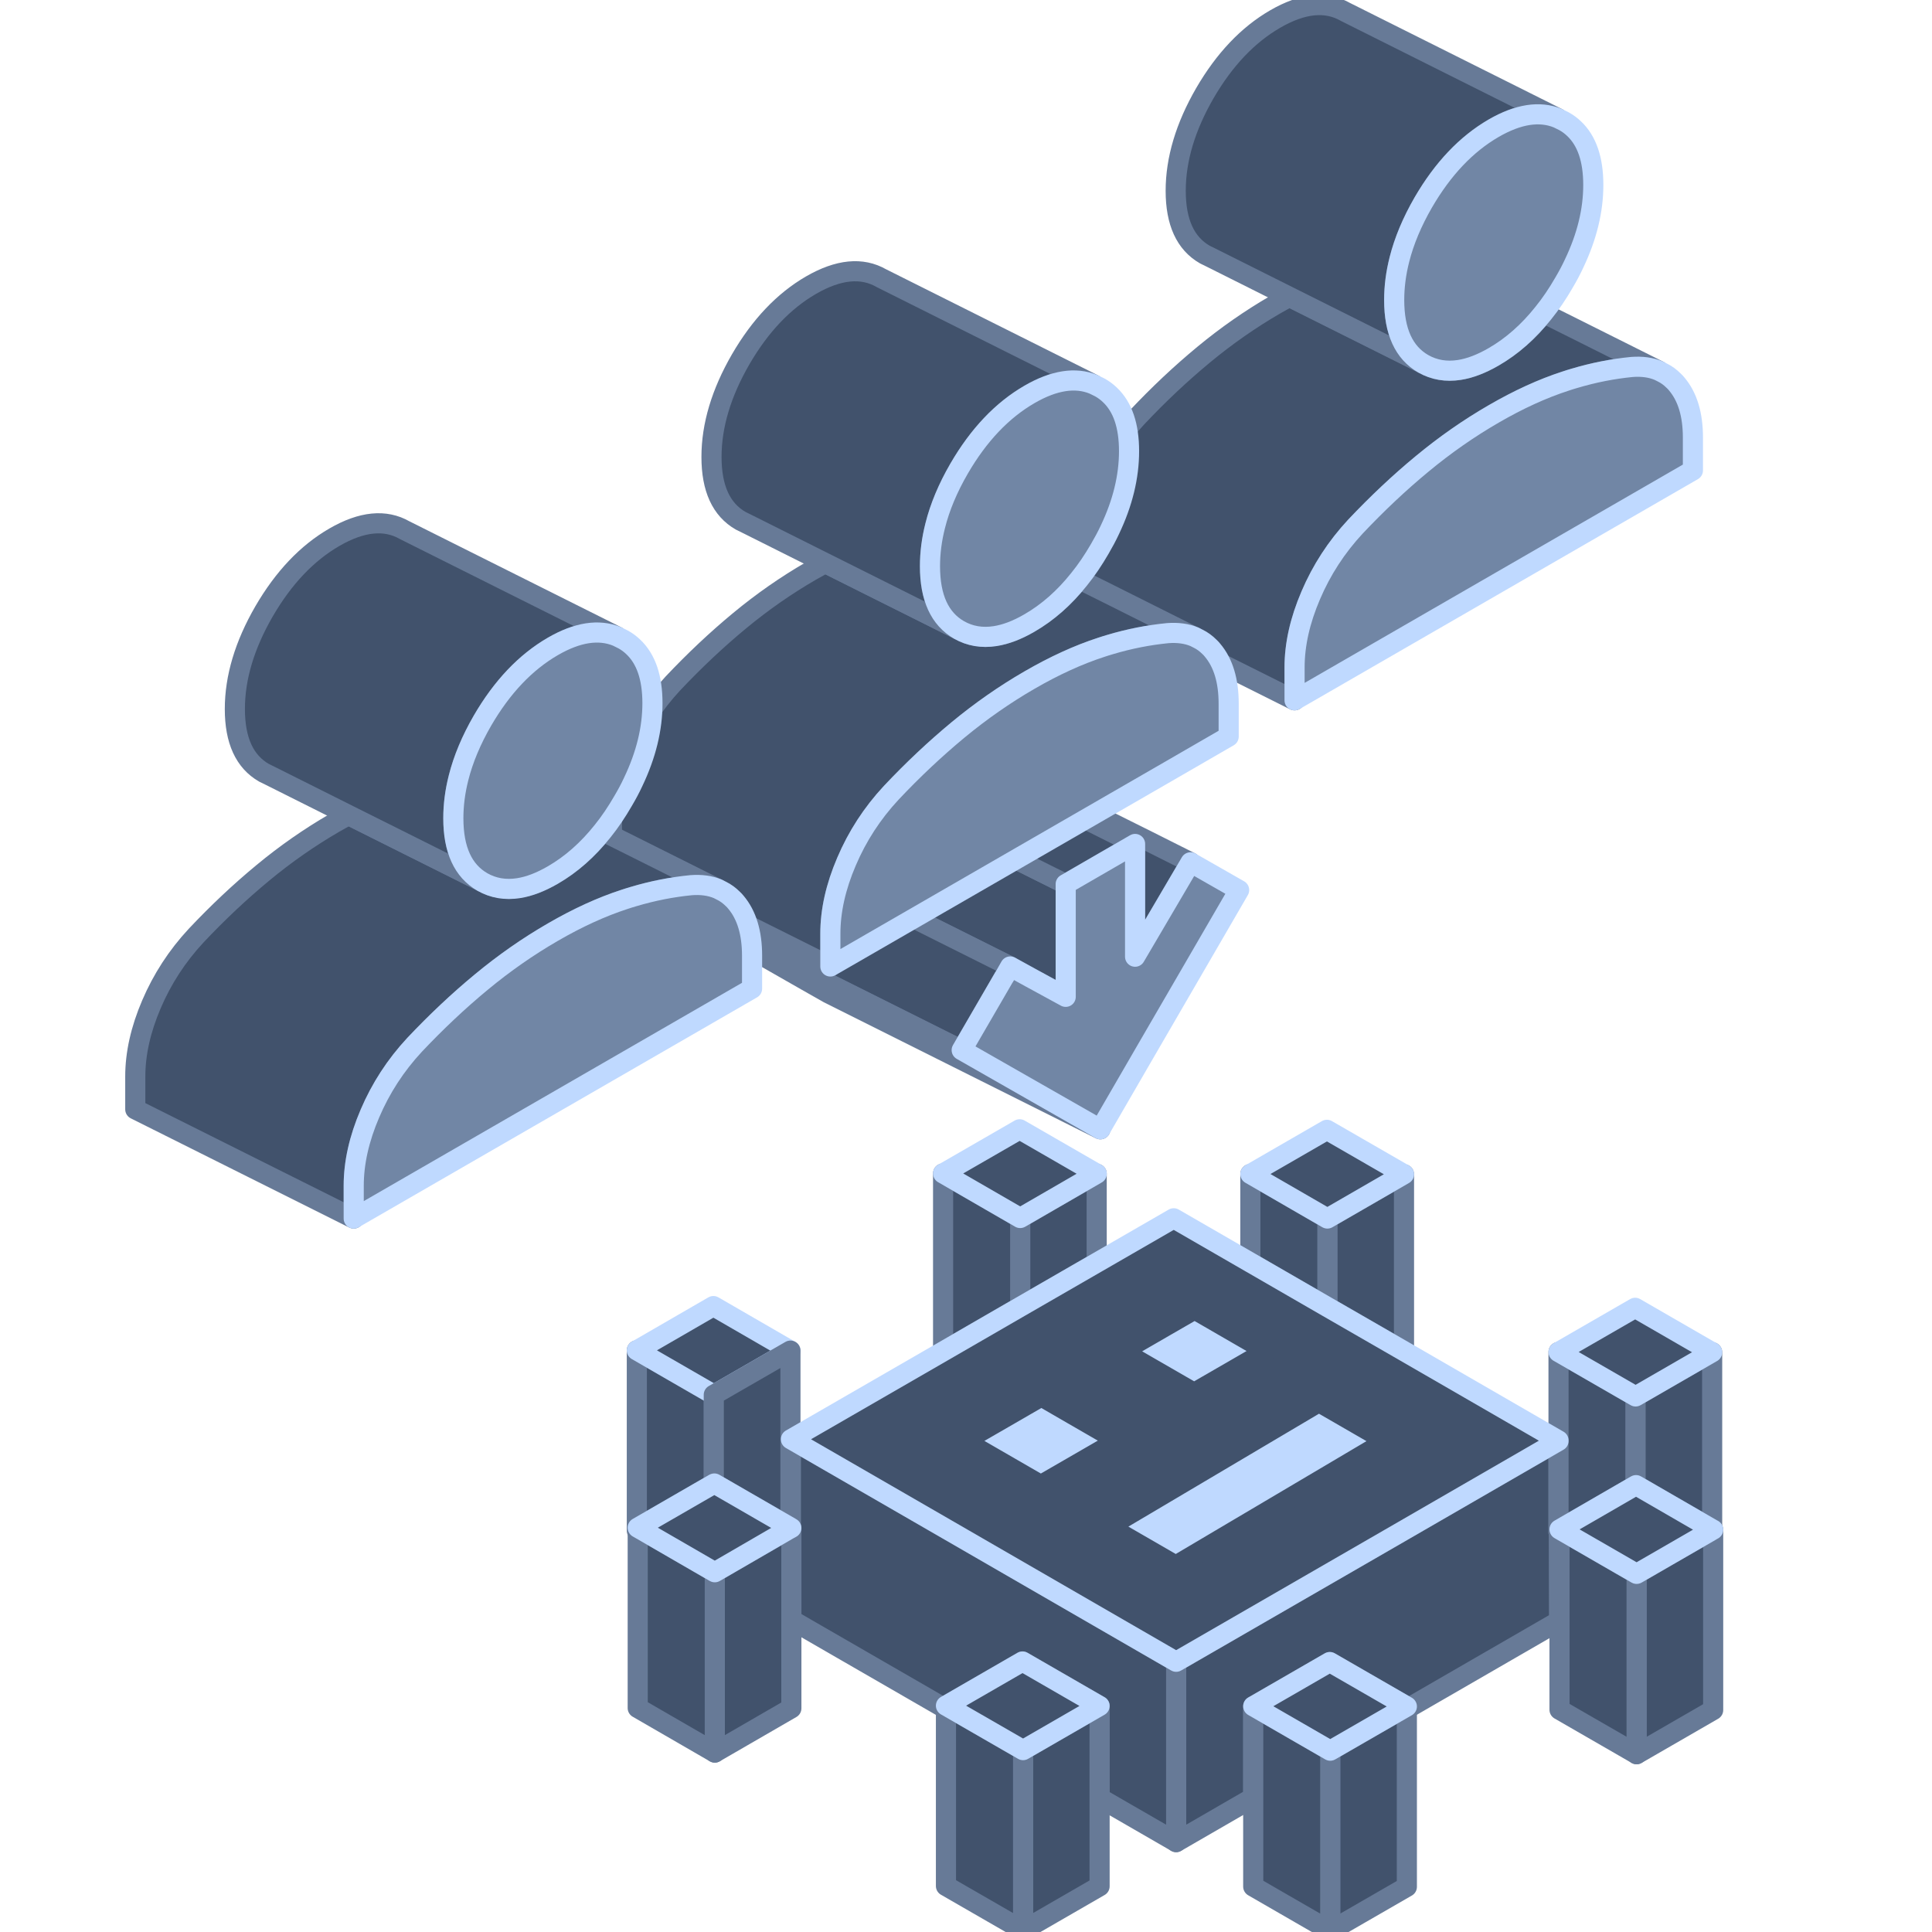 <svg width="48" height="48" viewBox="0 0 48 48" fill="none" xmlns="http://www.w3.org/2000/svg">
<g clip-path="url(#clip0_63_75237)">
<g clip-path="url(#clip1_63_75237)">
<path d="M34.882 29.175V33.57L32.977 32.472V30.275L34.882 29.175Z" fill="#41526C" stroke="#677A97" stroke-width="0.5" stroke-linecap="round" stroke-linejoin="round"/>
<path d="M32.978 30.274V32.472L31.065 31.368V29.168L32.978 30.274Z" fill="#41526C" stroke="#677A97" stroke-width="0.5" stroke-linecap="round" stroke-linejoin="round"/>
<path d="M27.247 29.161V31.372L25.346 32.47V30.261L27.247 29.161Z" fill="#41526C" stroke="#677A97" stroke-width="0.5" stroke-linecap="round" stroke-linejoin="round"/>
<path d="M25.346 30.261V32.469L23.431 33.576V29.154L25.346 30.261Z" fill="#41526C" stroke="#677A97" stroke-width="0.5" stroke-linecap="round" stroke-linejoin="round"/>
<path d="M42.563 38.005V42.485L40.661 43.583V39.102L42.489 38.047L42.538 38.018L42.563 38.005Z" fill="#41526C" stroke="#677A97" stroke-width="0.5" stroke-linecap="round" stroke-linejoin="round"/>
<path d="M17.735 34.653V36.864L15.844 37.955V38.042L15.822 38.029V33.549L17.735 34.653Z" fill="#41526C" stroke="#677A97" stroke-width="0.5" stroke-linecap="round" stroke-linejoin="round"/>
<path d="M34.953 42.458V42.398L33.038 41.293L31.136 42.391V44.66L29.221 45.767V41.287L34.855 38.034L38.721 35.801V38.07L38.728 38.074L38.734 40.274L34.953 42.458Z" fill="#41526C" stroke="#677A97" stroke-width="0.5" stroke-linecap="round" stroke-linejoin="round"/>
<path d="M40.636 34.694V36.905L38.746 37.998V38.083L38.728 38.074L38.721 38.07V33.59L40.636 34.694Z" fill="#41526C" stroke="#677A97" stroke-width="0.5" stroke-linecap="round" stroke-linejoin="round"/>
<path d="M25.333 28.057L23.431 29.154L25.346 30.261L27.248 29.161L25.333 28.057ZM32.967 28.07L31.065 29.168L32.978 30.274L34.882 29.174L32.967 28.07Z" fill="#41526C" stroke="#BFD9FF" stroke-width="0.5" stroke-linecap="round" stroke-linejoin="round"/>
<path d="M42.538 33.596V37.991L40.647 36.898L40.636 36.904V34.693L42.538 33.596Z" fill="#41526C" stroke="#677A97" stroke-width="0.5" stroke-linecap="round" stroke-linejoin="round"/>
<path d="M29.221 41.286V45.766L27.32 44.669V42.384L25.404 41.279L23.503 42.377V42.462L19.661 40.245V37.962L19.65 37.955V35.758L23.53 37.998L29.221 41.286Z" fill="#41526C" stroke="#677A97" stroke-width="0.5" stroke-linecap="round" stroke-linejoin="round"/>
<path d="M19.661 37.962V42.442L17.759 43.542V39.062L19.585 38.005L19.639 37.975L19.65 37.969L19.661 37.962Z" fill="#41526C" stroke="#677A97" stroke-width="0.5" stroke-linecap="round" stroke-linejoin="round"/>
<path d="M17.759 39.062V43.542L15.844 42.435V37.955L15.898 37.986L17.734 39.048L17.759 39.062Z" fill="#41526C" stroke="#677A97" stroke-width="0.5" stroke-linecap="round" stroke-linejoin="round"/>
<path d="M42.538 33.596L40.636 34.694L38.721 33.59L40.625 32.492L42.538 33.596Z" fill="#41526C" stroke="#BFD9FF" stroke-width="0.5" stroke-linecap="round" stroke-linejoin="round"/>
<path d="M19.639 33.556L17.735 34.653L15.822 33.549L17.724 32.449L19.639 33.556Z" fill="#41526C" stroke="#BFD9FF" stroke-width="0.5" stroke-linecap="round" stroke-linejoin="round"/>
<path d="M19.638 33.556V37.948L17.748 36.857L17.734 36.864V34.653L19.638 33.556Z" fill="#41526C" stroke="#677A97" stroke-width="0.5" stroke-linecap="round" stroke-linejoin="round"/>
<path d="M40.661 39.102V43.582L38.746 42.478V37.998L38.795 38.027L40.636 39.089L40.661 39.102Z" fill="#41526C" stroke="#677A97" stroke-width="0.5" stroke-linecap="round" stroke-linejoin="round"/>
<path d="M42.563 38.004L42.538 38.017L42.489 38.047L40.661 39.102L40.636 39.088L38.795 38.026L38.746 37.997L40.636 36.904L40.647 36.898L42.538 37.991L42.563 38.004Z" fill="#41526C" stroke="#BFD9FF" stroke-width="0.5" stroke-linecap="round" stroke-linejoin="round"/>
<path d="M34.953 42.398V46.877L33.049 47.975V43.495L34.953 42.398Z" fill="#41526C" stroke="#677A97" stroke-width="0.5" stroke-linecap="round" stroke-linejoin="round"/>
<path d="M33.049 43.495V47.975L31.136 46.871V42.391L33.049 43.495Z" fill="#41526C" stroke="#677A97" stroke-width="0.5" stroke-linecap="round" stroke-linejoin="round"/>
<path d="M27.319 42.384V46.864L25.418 47.961V43.481L27.319 42.384Z" fill="#41526C" stroke="#677A97" stroke-width="0.5" stroke-linecap="round" stroke-linejoin="round"/>
<path d="M25.418 43.481V47.961L23.502 46.857V42.377L25.418 43.481Z" fill="#41526C" stroke="#677A97" stroke-width="0.5" stroke-linecap="round" stroke-linejoin="round"/>
<path d="M19.661 37.962L19.649 37.968L19.638 37.975L19.584 38.004L17.759 39.062L17.734 39.048L15.898 37.986L15.844 37.955L17.734 36.864L17.748 36.857L19.638 37.948L19.649 37.955L19.661 37.962Z" fill="#41526C" stroke="#BFD9FF" stroke-width="0.5" stroke-linecap="round" stroke-linejoin="round"/>
<path d="M38.721 35.787V35.8L34.855 38.034L29.221 41.286L23.53 37.998L19.65 35.758L23.431 33.576L25.346 32.469L27.248 31.372L29.161 30.268L31.065 31.367L32.978 32.472L34.882 33.569L38.721 35.787Z" fill="#41526C" stroke="#BFD9FF" stroke-width="0.5" stroke-linecap="round" stroke-linejoin="round"/>
<path d="M23.96 35.797V35.8L24.733 36.247L25.86 36.898L26.999 36.24L27.775 35.792L27.018 35.355L26.635 35.134L26.255 34.914L25.872 34.693L25.491 34.913L25.109 35.134L24.728 35.354L23.96 35.797Z" fill="#BFD9FF" stroke="#41526C" stroke-width="0.5" stroke-linecap="round" stroke-linejoin="round"/>
<path d="M27.539 37.931L29.213 38.898L34.445 35.802L32.768 34.834L27.539 37.931Z" fill="#BFD9FF" stroke="#41526C" stroke-width="0.5" stroke-linecap="round" stroke-linejoin="round"/>
<path d="M34.953 42.397L33.049 43.495L31.136 42.391L33.038 41.293L34.953 42.397Z" fill="#41526C" stroke="#BFD9FF" stroke-width="0.5" stroke-linecap="round" stroke-linejoin="round"/>
<path d="M27.319 42.384L25.418 43.481L23.502 42.377L25.404 41.279L27.319 42.384Z" fill="#41526C" stroke="#BFD9FF" stroke-width="0.5" stroke-linecap="round" stroke-linejoin="round"/>
<path d="M27.879 33.572V33.574L28.607 33.995L29.668 34.607L30.74 33.988L31.47 33.566L30.758 33.155L30.398 32.947L30.04 32.74L29.679 32.532L29.321 32.739L28.96 32.947L28.602 33.154L27.879 33.572Z" fill="#BFD9FF" stroke="#41526C" stroke-width="0.5" stroke-linecap="round" stroke-linejoin="round"/>
</g>
<path d="M28.2 23.769V20.968L26.977 20.356L25.345 19.542L24.058 18.896L23.96 18.849L22.716 18.224L22.821 18.045L24.206 18.738L25.494 19.38L27.193 20.231L28.521 20.893L29.579 21.424L28.2 23.769Z" fill="#41526C" stroke="#677A97" stroke-width="0.5" stroke-linecap="round" stroke-linejoin="round"/>
<path d="M19.72 21.289L19.179 21.019L19.72 21.289Z" fill="#41526C"/>
<path d="M19.72 21.289L19.179 21.019" stroke="#677A97" stroke-width="0.5" stroke-linecap="round" stroke-linejoin="round"/>
<path d="M26.477 21.965V24.766L25.602 24.29L25.098 24.012L24.179 23.553L21.895 22.411L21.615 22.269L19.719 21.323V18.586L20.358 18.904L21.442 19.448L21.692 19.573H21.696L21.872 19.66L22.328 19.89L23.125 20.289L23.152 20.302L24.443 20.948L25.25 21.353L26.477 21.965Z" fill="#41526C" stroke="#677A97" stroke-width="0.5" stroke-linecap="round" stroke-linejoin="round"/>
<path d="M25.099 24.012L24.954 24.265L24.943 24.279L23.893 26.09L20.223 24.255L17.26 22.772L17.135 22.711L18.341 20.633L19.152 21.038L19.72 21.322L21.615 22.268L21.896 22.41L24.18 23.552L25.099 24.012Z" fill="#41526C" stroke="#677A97" stroke-width="0.5" stroke-linecap="round" stroke-linejoin="round"/>
<path d="M28.2 20.968L26.477 21.965L25.25 21.353L24.443 20.948L23.152 20.302L23.125 20.289L22.328 19.89L21.872 19.66L21.696 19.572H21.692L21.442 19.447L20.358 18.903L19.719 18.586L20.452 18.16L21.442 17.589L21.696 17.714L22.716 18.224L23.96 18.849L24.058 18.896L25.345 19.542L26.977 20.356L28.2 20.968Z" fill="#41526C" stroke="#677A97" stroke-width="0.5" stroke-linecap="round" stroke-linejoin="round"/>
<path d="M27.338 28.057L24.48 26.628L20.581 24.678L20.033 24.367L17.252 22.779L17.259 22.773L20.223 24.256L23.892 26.09L24.622 26.506L27.338 28.057Z" fill="#41526C" stroke="#677A97" stroke-width="0.5" stroke-linecap="round" stroke-linejoin="round"/>
<path d="M30.786 22.113L29.559 24.228L28.498 26.056L27.339 28.057L24.622 26.506L23.893 26.09L24.944 24.279L24.954 24.266L25.099 24.012L25.602 24.289L26.477 24.766V21.965L28.201 20.968V23.769L29.579 21.424L30.786 22.113Z" fill="#7186A5" stroke="#BFD9FF" stroke-width="0.5" stroke-linecap="round" stroke-linejoin="round"/>
<path d="M41.21 9.209C41.018 9.128 40.795 9.098 40.545 9.117C40.076 9.163 39.598 9.256 39.107 9.402C39.034 9.424 38.963 9.445 38.89 9.47C38.323 9.654 37.729 9.926 37.11 10.284C36.491 10.642 35.9 11.055 35.333 11.524C34.765 11.994 34.215 12.512 33.677 13.082C33.202 13.592 32.833 14.162 32.565 14.791C32.296 15.418 32.163 16.015 32.163 16.585V17.399L26.736 14.685V13.871C26.736 13.302 26.869 12.704 27.137 12.078C27.406 11.448 27.775 10.878 28.25 10.368C28.787 9.798 29.338 9.28 29.905 8.811C30.473 8.341 31.064 7.929 31.683 7.57C31.802 7.503 31.919 7.437 32.035 7.375L35.362 9.038C35.631 9.19 35.93 9.242 36.258 9.19C36.521 9.15 36.806 9.041 37.11 8.865C37.566 8.602 37.978 8.238 38.345 7.777L39.107 8.157L41.21 9.209Z" fill="#41526C" stroke="#677A97" stroke-width="0.5" stroke-linecap="round" stroke-linejoin="round"/>
<path d="M38.703 2.936C38.252 2.751 37.72 2.832 37.11 3.185C36.431 3.579 35.848 4.192 35.362 5.028C35.083 5.511 34.885 5.983 34.768 6.447C34.681 6.789 34.638 7.123 34.638 7.454C34.638 8.235 34.879 8.762 35.362 9.039L32.035 7.375L30.09 6.401L29.935 6.325C29.452 6.048 29.21 5.522 29.21 4.74C29.21 3.959 29.452 3.15 29.935 2.314C30.421 1.478 31.004 0.865 31.683 0.472C32.364 0.078 32.947 0.021 33.43 0.298L38.703 2.936Z" fill="#41526C" stroke="#677A97" stroke-width="0.5" stroke-linecap="round" stroke-linejoin="round"/>
<path d="M42.06 10.87V11.687L40.581 12.541L32.163 17.399V16.585C32.163 16.015 32.296 15.418 32.565 14.791C32.833 14.162 33.202 13.592 33.677 13.081C34.215 12.512 34.765 11.993 35.333 11.524C35.9 11.054 36.491 10.642 37.11 10.284C37.729 9.925 38.323 9.654 38.89 9.47C38.963 9.445 39.034 9.423 39.107 9.402C39.598 9.255 40.076 9.163 40.545 9.117C40.795 9.098 41.018 9.128 41.21 9.209L41.297 9.253C41.403 9.304 41.498 9.375 41.582 9.459C41.609 9.483 41.634 9.51 41.658 9.54C41.927 9.858 42.06 10.303 42.06 10.87Z" fill="#7186A5" stroke="#BFD9FF" stroke-width="0.5" stroke-linecap="round" stroke-linejoin="round"/>
<path d="M39.585 4.596C39.585 5.229 39.427 5.88 39.107 6.55C39.034 6.708 38.95 6.865 38.857 7.022C38.697 7.299 38.529 7.549 38.344 7.777C37.978 8.238 37.566 8.602 37.11 8.865C36.806 9.041 36.521 9.15 36.258 9.191C35.929 9.242 35.631 9.191 35.362 9.039C34.879 8.762 34.638 8.235 34.638 7.454C34.638 7.123 34.681 6.789 34.768 6.447C34.885 5.983 35.083 5.511 35.362 5.028C35.848 4.192 36.431 3.579 37.11 3.185C37.72 2.833 38.252 2.751 38.703 2.936L38.857 3.012C38.95 3.063 39.034 3.126 39.107 3.196C39.427 3.497 39.585 3.964 39.585 4.596Z" fill="#7186A5" stroke="#BFD9FF" stroke-width="0.5" stroke-linecap="round" stroke-linejoin="round"/>
<path d="M29.677 15.823C29.485 15.741 29.262 15.711 29.012 15.73C28.543 15.777 28.065 15.869 27.574 16.015C27.501 16.037 27.43 16.059 27.357 16.083C26.79 16.268 26.196 16.539 25.577 16.897C24.958 17.256 24.366 17.668 23.799 18.137C23.232 18.607 22.681 19.125 22.144 19.695C21.669 20.205 21.3 20.775 21.032 21.405C20.763 22.032 20.63 22.628 20.63 23.198V24.012L15.203 21.299V20.485C15.203 19.915 15.336 19.318 15.604 18.691C15.873 18.061 16.242 17.492 16.717 16.981C17.254 16.412 17.805 15.893 18.372 15.424C18.939 14.954 19.531 14.542 20.15 14.184C20.269 14.116 20.386 14.051 20.502 13.988L23.829 15.652C24.098 15.804 24.396 15.855 24.725 15.804C24.988 15.763 25.273 15.654 25.577 15.478C26.033 15.215 26.445 14.851 26.811 14.39L27.574 14.77L29.677 15.823Z" fill="#41526C" stroke="#677A97" stroke-width="0.5" stroke-linecap="round" stroke-linejoin="round"/>
<path d="M27.169 9.549C26.719 9.364 26.187 9.446 25.577 9.799C24.898 10.192 24.315 10.805 23.829 11.641C23.549 12.124 23.351 12.596 23.235 13.06C23.148 13.402 23.105 13.736 23.105 14.067C23.105 14.849 23.346 15.375 23.829 15.652L20.502 13.988L18.556 13.014L18.402 12.938C17.919 12.661 17.677 12.135 17.677 11.353C17.677 10.572 17.919 9.763 18.402 8.927C18.887 8.092 19.471 7.478 20.149 7.085C20.831 6.691 21.414 6.634 21.897 6.911L27.169 9.549Z" fill="#41526C" stroke="#677A97" stroke-width="0.5" stroke-linecap="round" stroke-linejoin="round"/>
<path d="M30.526 17.483V18.3L29.047 19.155L20.63 24.012V23.198C20.63 22.628 20.763 22.031 21.032 21.404C21.3 20.775 21.669 20.205 22.144 19.695C22.681 19.125 23.232 18.607 23.799 18.137C24.366 17.668 24.958 17.255 25.577 16.897C26.195 16.539 26.79 16.267 27.357 16.083C27.43 16.058 27.501 16.037 27.574 16.015C28.065 15.868 28.543 15.776 29.012 15.73C29.262 15.711 29.485 15.741 29.677 15.822L29.764 15.866C29.87 15.917 29.965 15.988 30.049 16.072C30.076 16.096 30.101 16.124 30.125 16.154C30.393 16.471 30.526 16.916 30.526 17.483Z" fill="#7186A5" stroke="#BFD9FF" stroke-width="0.5" stroke-linecap="round" stroke-linejoin="round"/>
<path d="M28.051 11.21C28.051 11.842 27.894 12.493 27.574 13.164C27.501 13.321 27.416 13.478 27.324 13.636C27.164 13.912 26.996 14.162 26.811 14.39C26.445 14.851 26.032 15.215 25.577 15.478C25.273 15.655 24.988 15.763 24.724 15.804C24.396 15.855 24.098 15.804 23.829 15.652C23.346 15.375 23.105 14.849 23.105 14.067C23.105 13.736 23.148 13.402 23.235 13.06C23.351 12.596 23.549 12.124 23.829 11.641C24.315 10.805 24.898 10.192 25.577 9.799C26.187 9.446 26.719 9.364 27.169 9.549L27.324 9.625C27.416 9.676 27.501 9.739 27.574 9.809C27.894 10.111 28.051 10.577 28.051 11.21Z" fill="#7186A5" stroke="#BFD9FF" stroke-width="0.5" stroke-linecap="round" stroke-linejoin="round"/>
<path d="M17.835 22.084C17.643 22.003 17.42 21.973 17.171 21.992C16.701 22.038 16.223 22.131 15.732 22.277C15.659 22.299 15.588 22.32 15.515 22.345C14.948 22.529 14.354 22.801 13.735 23.159C13.116 23.517 12.525 23.93 11.958 24.399C11.39 24.869 10.84 25.387 10.302 25.957C9.827 26.467 9.458 27.037 9.19 27.666C8.921 28.293 8.788 28.89 8.788 29.46V30.274L3.361 27.561V26.746C3.361 26.177 3.494 25.579 3.762 24.953C4.031 24.323 4.4 23.753 4.875 23.243C5.412 22.673 5.963 22.155 6.53 21.686C7.097 21.216 7.689 20.804 8.308 20.445C8.427 20.378 8.544 20.312 8.661 20.25L11.987 21.913C12.256 22.065 12.555 22.117 12.883 22.065C13.146 22.025 13.431 21.916 13.735 21.74C14.191 21.477 14.603 21.113 14.97 20.652L15.732 21.032L17.835 22.084Z" fill="#41526C" stroke="#677A97" stroke-width="0.5" stroke-linecap="round" stroke-linejoin="round"/>
<path d="M15.328 15.811C14.877 15.626 14.345 15.707 13.735 16.06C13.056 16.454 12.473 17.067 11.987 17.903C11.708 18.386 11.51 18.858 11.393 19.322C11.306 19.664 11.263 19.998 11.263 20.329C11.263 21.11 11.504 21.637 11.987 21.913L8.66 20.25L6.715 19.276L6.56 19.2C6.077 18.923 5.835 18.397 5.835 17.615C5.835 16.834 6.077 16.025 6.56 15.189C7.046 14.353 7.629 13.74 8.308 13.347C8.989 12.953 9.572 12.896 10.055 13.173L15.328 15.811Z" fill="#41526C" stroke="#677A97" stroke-width="0.5" stroke-linecap="round" stroke-linejoin="round"/>
<path d="M18.685 23.745V24.562L17.206 25.416L8.788 30.274V29.46C8.788 28.89 8.921 28.293 9.19 27.666C9.458 27.037 9.827 26.467 10.302 25.956C10.84 25.387 11.39 24.868 11.958 24.399C12.525 23.929 13.116 23.517 13.735 23.159C14.354 22.8 14.948 22.529 15.515 22.345C15.588 22.32 15.659 22.299 15.732 22.277C16.223 22.13 16.701 22.038 17.171 21.992C17.42 21.973 17.643 22.003 17.835 22.084L17.922 22.128C18.028 22.179 18.123 22.25 18.207 22.334C18.234 22.358 18.259 22.385 18.283 22.415C18.552 22.733 18.685 23.178 18.685 23.745Z" fill="#7186A5" stroke="#BFD9FF" stroke-width="0.5" stroke-linecap="round" stroke-linejoin="round"/>
<path d="M16.21 17.471C16.21 18.104 16.052 18.755 15.732 19.425C15.659 19.583 15.575 19.74 15.482 19.897C15.322 20.174 15.154 20.424 14.97 20.652C14.603 21.113 14.191 21.477 13.735 21.74C13.431 21.916 13.146 22.025 12.883 22.066C12.554 22.117 12.256 22.066 11.987 21.914C11.504 21.637 11.263 21.11 11.263 20.329C11.263 19.998 11.306 19.664 11.393 19.322C11.51 18.858 11.708 18.386 11.987 17.903C12.473 17.067 13.056 16.454 13.735 16.06C14.345 15.707 14.877 15.626 15.328 15.811L15.482 15.887C15.575 15.938 15.659 16.001 15.732 16.071C16.052 16.372 16.21 16.839 16.21 17.471Z" fill="#7186A5" stroke="#BFD9FF" stroke-width="0.5" stroke-linecap="round" stroke-linejoin="round"/>
</g>
<defs>
<clipPath id="clip0_63_75237">
<rect width="48" height="48" fill="white"/>
</clipPath>
<clipPath id="clip1_63_75237">
<rect width="28" height="28" fill="white" transform="translate(15.201 24)"/>
</clipPath>
</defs>
</svg>
